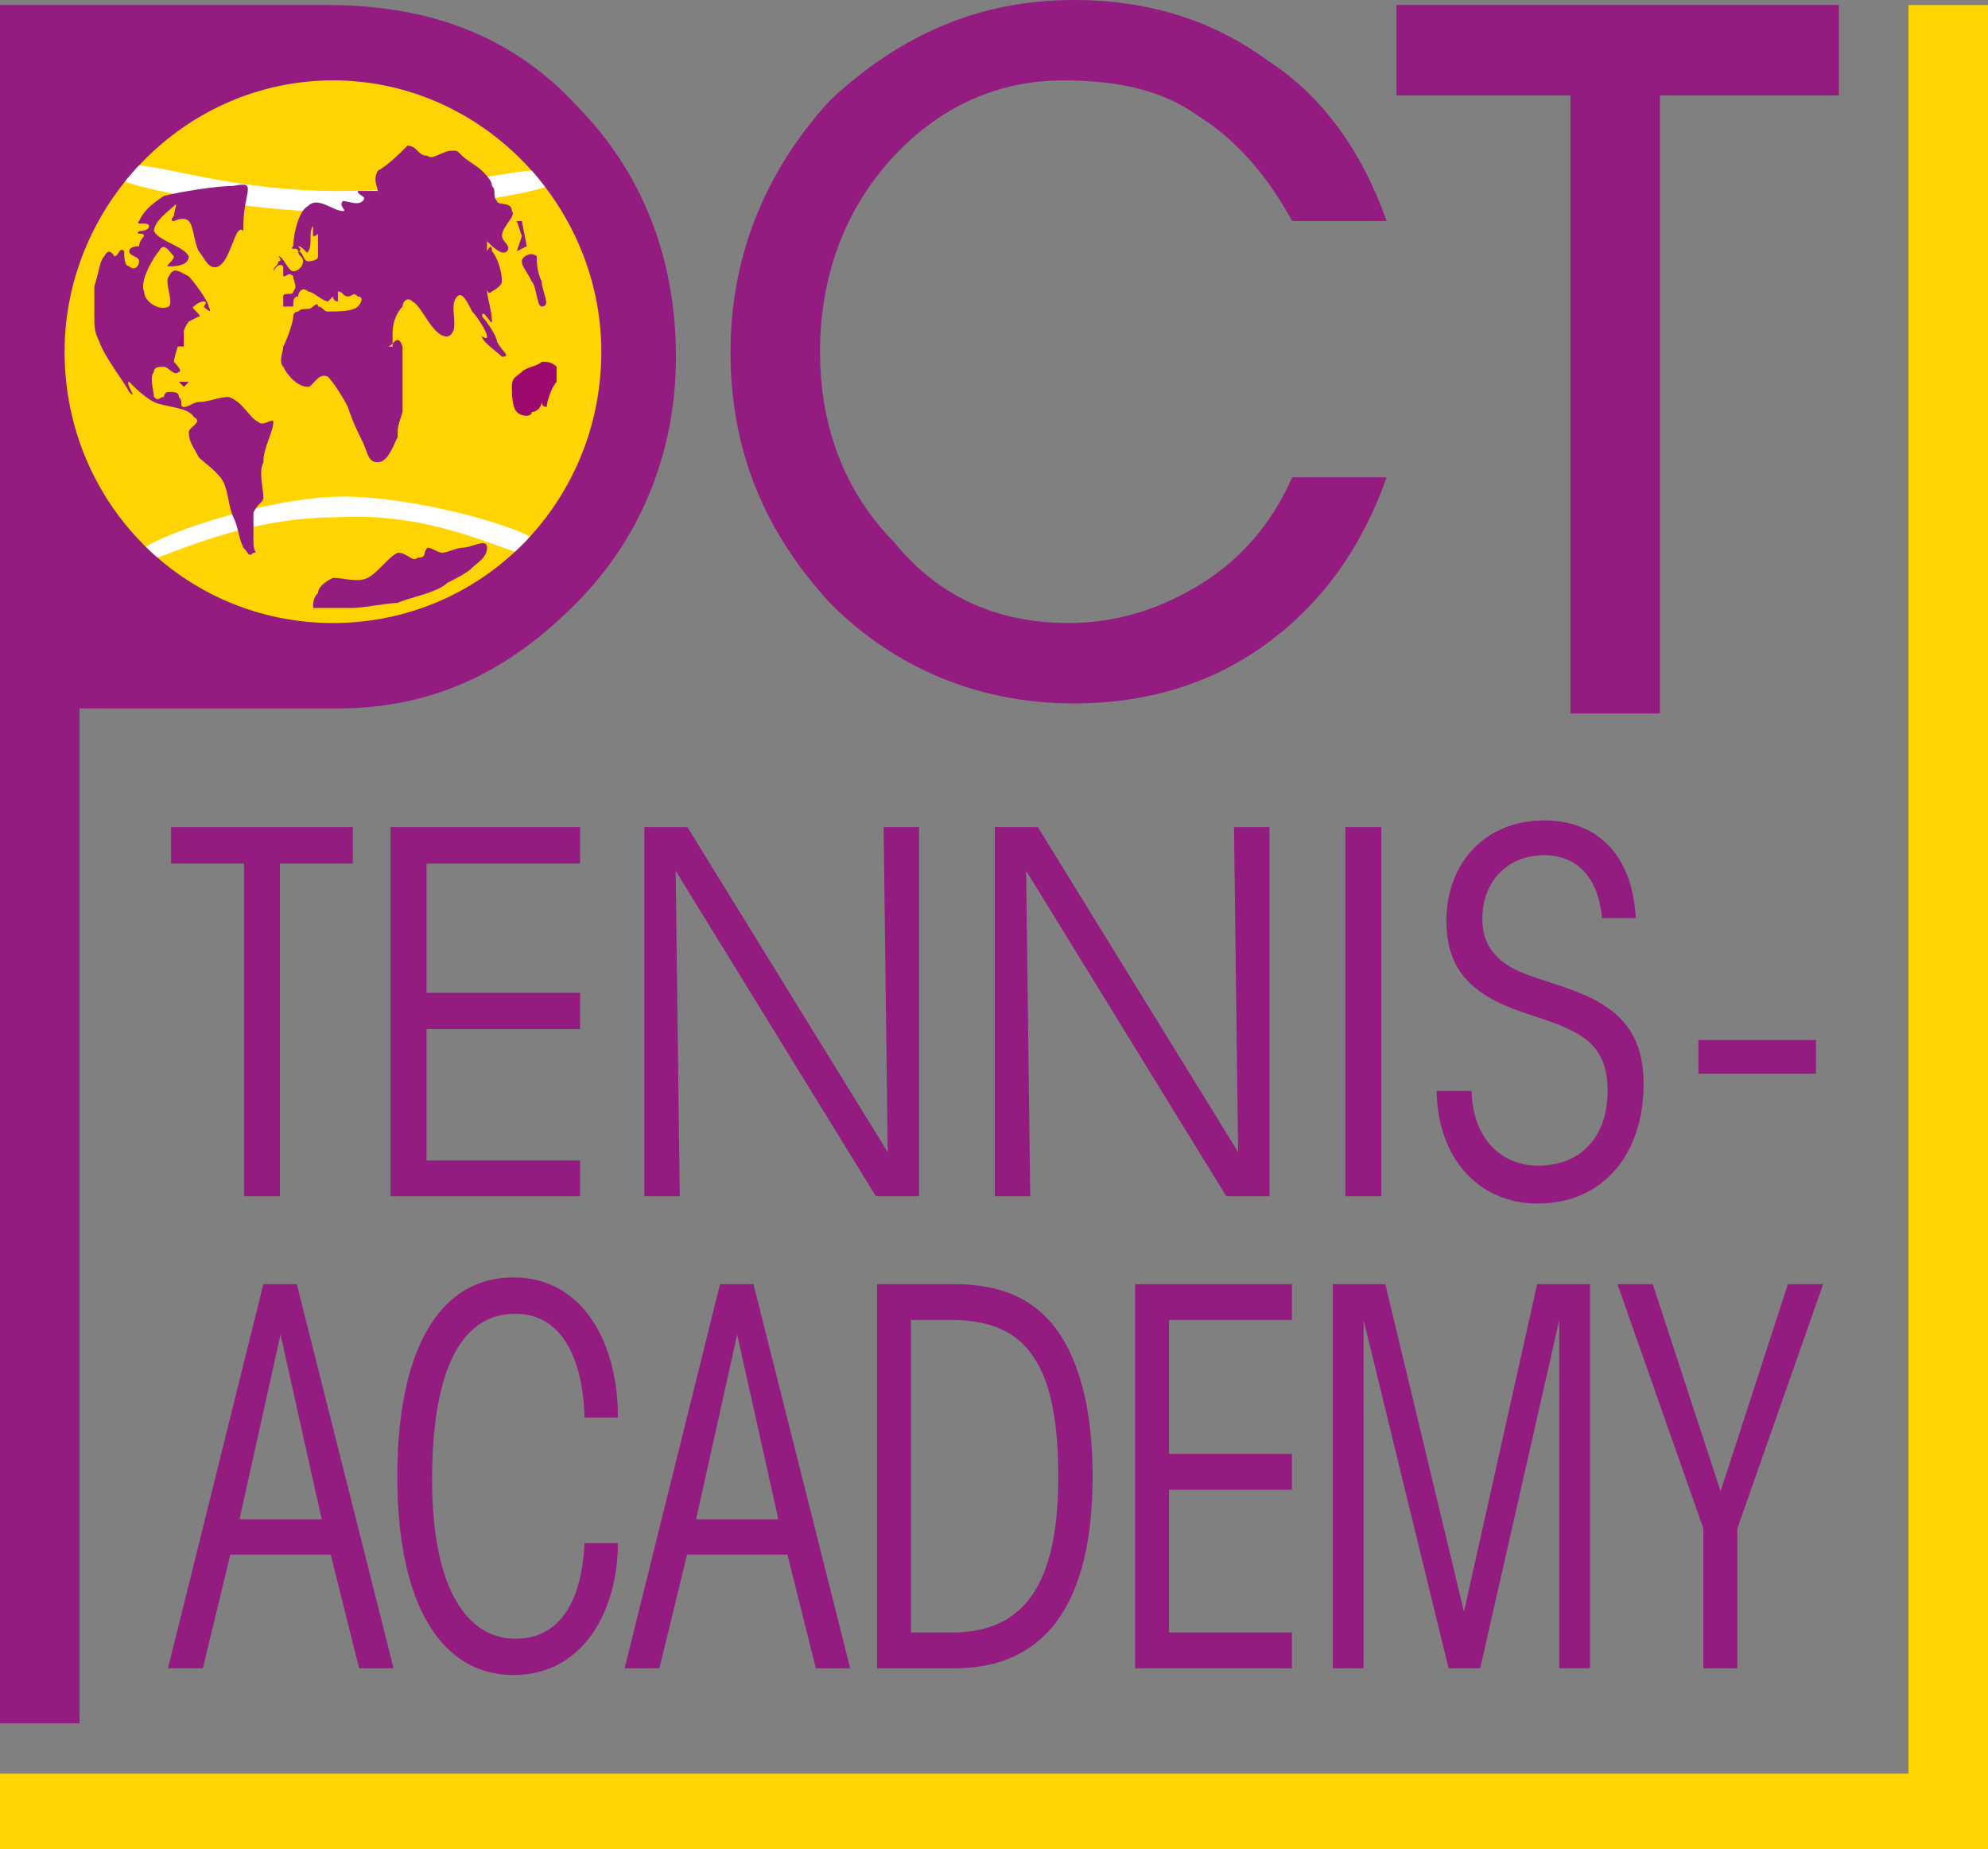 <?xml version="1.0" encoding="UTF-8"?>
<svg width="100" height="93" xmlns="http://www.w3.org/2000/svg"><rect width="100%" height="100%" fill="#808080" stroke="none"/><g fill="none" fill-rule="evenodd"><path d="M65 11.12c-1.252-2.274-2.75-4.044-4.751-5.306-1.75-1.266-3.998-1.771-6.751-1.771-3.249 0-6.25 1.264-8.749 4.045-2.251 2.527-3.5 5.81-3.5 9.602 0 3.79 1.249 7.078 3.75 9.603 2.249 2.78 5.25 4.044 8.75 4.044 2.502 0 4.75-.759 6.748-2.02C62.5 28.05 63.999 26.282 65 24.008h4.75c-1.25 3.54-3.252 6.319-6.002 8.34C60.998 34.37 57.75 35.38 54 35.38c-4.75 0-9-1.77-12.252-5.053-3.248-3.54-5.001-7.582-5.001-12.637 0-4.802 1.753-9.096 5.001-12.637C45.248 1.769 49.25 0 54 0c3.75 0 6.999 1.012 9.748 3.034C66.498 4.8 68.5 7.58 69.75 11.118H65v.001Zm18.497 24.767V4.8H92.5V.25H70.248v4.55h8.749v31.086h4.5ZM0 86.682h3.998v-51.05h13c4.999 0 8.749-2.021 12-5.305C32.248 27.039 34 22.745 34 17.942c0-5.053-1.753-9.348-5.001-12.635C25.747 1.769 21.498.252 16.5.252H0v86.43Z" fill="#941B80"/><path d="M16.75 4.043c7.498 0 13.497 6.317 13.497 13.647 0 7.582-5.999 13.647-13.496 13.647-7.5 0-13.503-6.065-13.503-13.647 0-7.33 6.002-13.647 13.503-13.647ZM0 89.21V93h100V.252h-4V89.21H0Z" fill="#FFD400"/><path fill="#9C0A6D" d="M8.246 16.425h1v1h-1zM8.246 15.921h.252l-.252.253-.247-.253zM7.25 12.382v.255l.251.252v-.506l.247-.503s-.498.25-.498.502Z"/><g fill="#FFF" fill-rule="nonzero"><path d="M26.656 26.99c-1.431-.782-6.148-2.013-9.4-2.013-3.489 0-8.673 1.71-9.918 2.525.186.185.383.365.583.54 1.214-.385 4.68-2.026 9.077-2.026 4.266-.239 7.433 1.286 8.911 1.729.258-.242.51-.494.747-.755ZM26.74 8.576c-1.702.123-5.157 1.032-9.738 1.032-4.829 0-8.305-1.14-10.004-1.29a14.18 14.18 0 0 0-.712.818c1.5.536 6.704 1.516 10.458 1.516 3.97 0 9.132-.721 10.678-1.241a14.235 14.235 0 0 0-.682-.835Z"/></g><path fill="#9C0A6D" d="M9.25 19.205h.248l-.248.254-.251-.254zM27.998 18.447c-.247-.251-.498-.251-.749-.251-.251.251-.752.251-1 .504-.251.253-.502.253-.502.76 0 .251 0 1.01.251 1.263.252.253.75.253.75 0 .25 0 .501-.253.501-.504 0 0 0 .25.251.25 0-.25.251-1.01.498-1.264v-.758Z"/><path d="m26.249 11.12.248 1.263-.499.254.252-.757-.252-.76h.25ZM14.75 15.92c0 .253-.25 1.01-.502 1.518 0 .251-.25.757 0 1.01.251.505.75 1.01 1.248 1.01.251 0 .502-.758 1.004-.505.25.252.75 1.012.997 1.517.25.757.502 1.263.753 1.769.247.506.247 1.01.749 1.01.501 0 .749-.758 1-1.261 0-.508 0-.508.25-1.265v-3.285c-.25-.759-.501 0-.748 0h.247v-.759c0-.505.252-1.011.502-1.263 0-.255.248-.506.499-.255.502.255 1 1.77 1.75 1.77.748-.252 0-1.515.501-2.021.248-.251.498.252.75.758.25.253.749 1.011.749 1.263 0 .255-.498-.252-.251 0 0 .255.752.76 1 1.01.498 0 0-.252-.248-.756 0-.254-.502-1.011-.752-1.265 0-.504.498.505.498.253 0-.506-.248-1.264-.248-1.515 0-.255 0 .251.248 0 0 0 .502-.255.502-.506 0-.507-.248-1.264-.502-1.516 0-.506-.248 0-.248 0v-.506c.248.251.75.758 1 .506.248-.255-.25-.506-.25-.758 0-.506.748-1.013.498-1.265 0-.506-.746-.254-.746-.506-.255-.251 0-.506-.255-.757 0-.255-.247-.506-.498-.758-.248-.255-.75-.506-1-.759-.248-.254-.248-.254-.503-.254-.498 0-.996.507-1.248.254-.498 0-.498-.506-1-.506-.248.252-.997 1.011-1.499 1.266-.25.503 0 .757 0 1.009h-1c0 .254.498.254.251.506-.251.251-.752 0-1 0-.251.251.248.506 0 .506-.498 0-1.251-.758-1.753-.255-.499.255-.746 1.52-.746 2.023-.25.254.247 0 .247.254.252 0 0-.254 0-.254.252 0 .499.506.499.254.251-.254 0-1.011.251-1.263v.506c.25 0 .25-.255.25 0v1.009c0 .254-.501.254-.501.254-.248 0-.248-.506-.499-.506 0 .252.252.252.252.506 0 .251-.252.503-.499.503-.25 0-.502-.757-.752-.757-.247-.252 0 0 0 0s.251.255 0 .255c0 .251-.247.251-.247.503 0 0 .247-.503.498-.251v.504c.251 0 .251-.253.502 0 0 .255.248.506 0 .76 0 .252-.502 0-.502.252v.506h.502c0-.255 0-.506.248-.506 0-.251.251-.506.498-.251.251 0 .753.502 1.004.502l.25-.251s0 .251.248.251v-.502c.252 0 .252.25.499.25.25 0 .25-.25.502 0 .251 0 .251.252 0 .507-.251.251-1 .251-1.499.251-.251 0-.251-.251-.502-.251 0-.255-.25 0-.25 0-.252.251-.499 0-.75.251 0-.001-.248-.001-.248.252ZM22.5 29.317c.502-.255 1-.506 1.25-.76.252-.252.75-.505.75-1.01 0-.507-.75 0-1.25 0-.248 0-.75.253-1.001.253-.25 0-.498-.252-.749-.252-.248.252 0 .504-.498.504-.252.253-.502-.253-1-.253-.5.253-1.001 1.012-1.503 1.264-.498.254-1.248 0-1.746 0-.502.254-.753.505-.753.758-.25.252-.25.506-.25.758h2c.502 0 1.753-.252 2.251-.252.498-.255 1.997-.506 2.499-1.01ZM6.5 12.637c0 .252.498.252.498.506 0 .25-.25.503-.498.25-.252 0-.252-.505-.252-.757-.251-.255-.251.252-.502.252 0 0 .251 0 0 0 0 0-.251-.506-.498 0-.25.255-.25.757-.502 1.516v1.517c0 .505 0 .759.251 1.265.25.756 1.251 2.02 1.502 2.526.498.507-.251-.506 0-.506.248.255.75.76 1.247 1.013.499.252 1.75.252 2.001.758.499.251-.25.504-.25.757 0 .506.25.758.5 1.266.249.25 1.001.757 1.249 1.261.25.508.25 1.266.502 1.77.248.506.248 1.01.498 1.517.252.252.252.505.502.252.251 0 0 0 0-.506V25.78c.251-.506.499-.506.499-.76 0-.506-.248-1.263 0-1.769 0-.759.502-1.516.502-2.022 0-.251-.502.253-.75 0-.502-.251-.753-1.009-1.502-1.262-.498 0-1 .253-1.498.253-.252 0-.502.251-.75.251-.25 0 0-.25-.25-.504 0-.255-.252-.255-.503-.255s-.251.255-.251.255c-.248 0-.248.253-.499 0 0-.255-.247-1.012 0-1.265 0-.253.252-.253.499-.253.251 0 .502.506.753.253.25 0-.252-.504-.252-.504 0-.255.502-1.771.75-2.023 0-.253 0 0 0 0l.501-.253c.248 0-.501-.504-.251-.504 0 0 .251-.255.498-.255.251 0 0 .255 0 .255s.502.504.251 0c0-.255-.75-1.263-1-1.518-.498-.253-.75-.504-1 0-.252.255.25 1.264 0 1.518-.499.252-1.248-.255-1.248-.757-.252-.506.498-1.771.749-2.023.247-.506.498 0 .749.252 0 .255-.502.506-.25.506.25 0 1 0 1-.506-.248-.506-1.5-.758-1.75-1.264 0-.506.75-1.01 1-1.265.251-.251 0 .255 0 .506 0 0-.25.253 0 .253 0 0 .502-.253.75 0 .25.255.25 1.012.501 1.517.248.252.498 1.01 1 .758.499-.251.75-1.515.997-1.77.25-.251.25.255.25-.251 0-1.771.754-2.277-.498-2.023-.749 0-2.499.252-3.502.506-.746.503-.997.758-1.248 1.262-.25.255.502 0 .502.255 0 .252-.502.252-.502.252-.25.254.251 0 .251.254 0 0-.251.252-.251.503.003-.001-.495-.001-.495.254Zm20.246 1.516c.252.252.252 1.264.502 1.264.502 0 0-.758 0-1.264-.251-.507-.251-1.01-.251-1.264-.251-.252-.75 0-.75.254 0 .251.249.503.5 1.01Z" fill="#941B80"/><g fill="#941B80" fill-rule="nonzero"><path d="M10.203 83.91H8.45l4.798-19.32h1.682l4.866 19.32h-1.73l-1.43-5.717h-5.05l-1.383 5.717Zm3.91-16.788-2.068 9.295h4.137l-2.069-9.295ZM31.08 77.618c0 3.343-1.705 6.632-5.252 6.632-3.594 0-5.843-3.473-5.843-10 0-6.11 1.977-10 5.843-10 3.547 0 5.272 3.394 5.253 7.05h-1.682c-.048-2.533-.912-5.221-3.48-5.221-2.932 0-4.184 3.262-4.184 8.354 0 5.484 1.774 7.99 4.185 7.99 2.59 0 3.387-2.48 3.479-4.806h1.682ZM33.17 83.91h-1.75l4.798-19.32H37.9l4.866 19.32h-1.728l-1.431-5.717H34.56l-1.39 5.717Zm3.913-16.788-2.068 9.295h4.137l-2.07-9.295ZM44.115 64.59h3.866c2.252 0 4.228.653 5.504 2.793.933 1.568 1.475 3.838 1.475 6.868 0 7.39-3.137 9.66-6.934 9.66h-3.91V64.59Zm1.706 17.52h2.068c3.957 0 5.344-2.9 5.344-7.86 0-2.689-.362-4.622-1.183-5.9-.841-1.357-2.204-1.958-4.205-1.958h-2.024V82.11ZM57.099 64.59h7.887v1.801h-6.182v6.737h6.182v1.802h-6.182v7.179h6.182v1.801h-7.887zM67.044 83.91V64.59h2.639l3.957 16.474 3.682-16.474h2.659v19.32h-1.547V66.391L74.457 83.91h-1.591L68.59 66.391V83.91zM85.684 76.887 81.363 64.59h1.774l3.411 10.418 3.387-10.418h1.773l-4.319 12.297v7.023h-1.706v-7.023z"/></g><g fill="#941B80" fill-rule="nonzero"><path d="M12.275 60.169V43.433H8.606v-1.827h9.142v1.827h-3.666v16.736h-1.807zM29.178 49.934v1.827h-7.721v6.606h7.721v1.802H19.65V41.606h9.528v1.827h-7.721v6.502h7.721zM44.448 41.606h1.783v18.563h-2.17l-10.074-16.37.207 16.37h-1.781V41.606h2.167L44.654 57.95zM62.073 41.606h1.784v18.563h-2.171l-10.07-16.37.206 16.37h-1.783V41.606h2.17L62.28 57.95zM67.675 60.169V41.606h1.807v18.563zM74.023 54.869c.05 2.323 1.42 3.76 3.357 3.76 2.17 0 3.486-1.49 3.486-3.76 0-2.69-1.753-3.108-4.314-3.968-2.58-.888-3.795-2.167-3.795-4.595 0-2.873 1.937-5.04 4.907-5.04 2.713 0 4.442 1.749 4.622 4.91h-1.702c-.184-2.038-1.242-3.16-2.92-3.16-1.861 0-3.1 1.358-3.1 3.185 0 .966.336 1.646 1.086 2.22.878.652 2.194.888 3.665 1.462 2.326.913 3.36 2.245 3.36 4.647 0 3.551-2.068 6.005-5.32 6.005-2.974 0-5.038-2.27-5.09-5.665h1.758v-.001ZM91.347 54.006h-5.914V52.31h5.914z"/></g></g></svg>